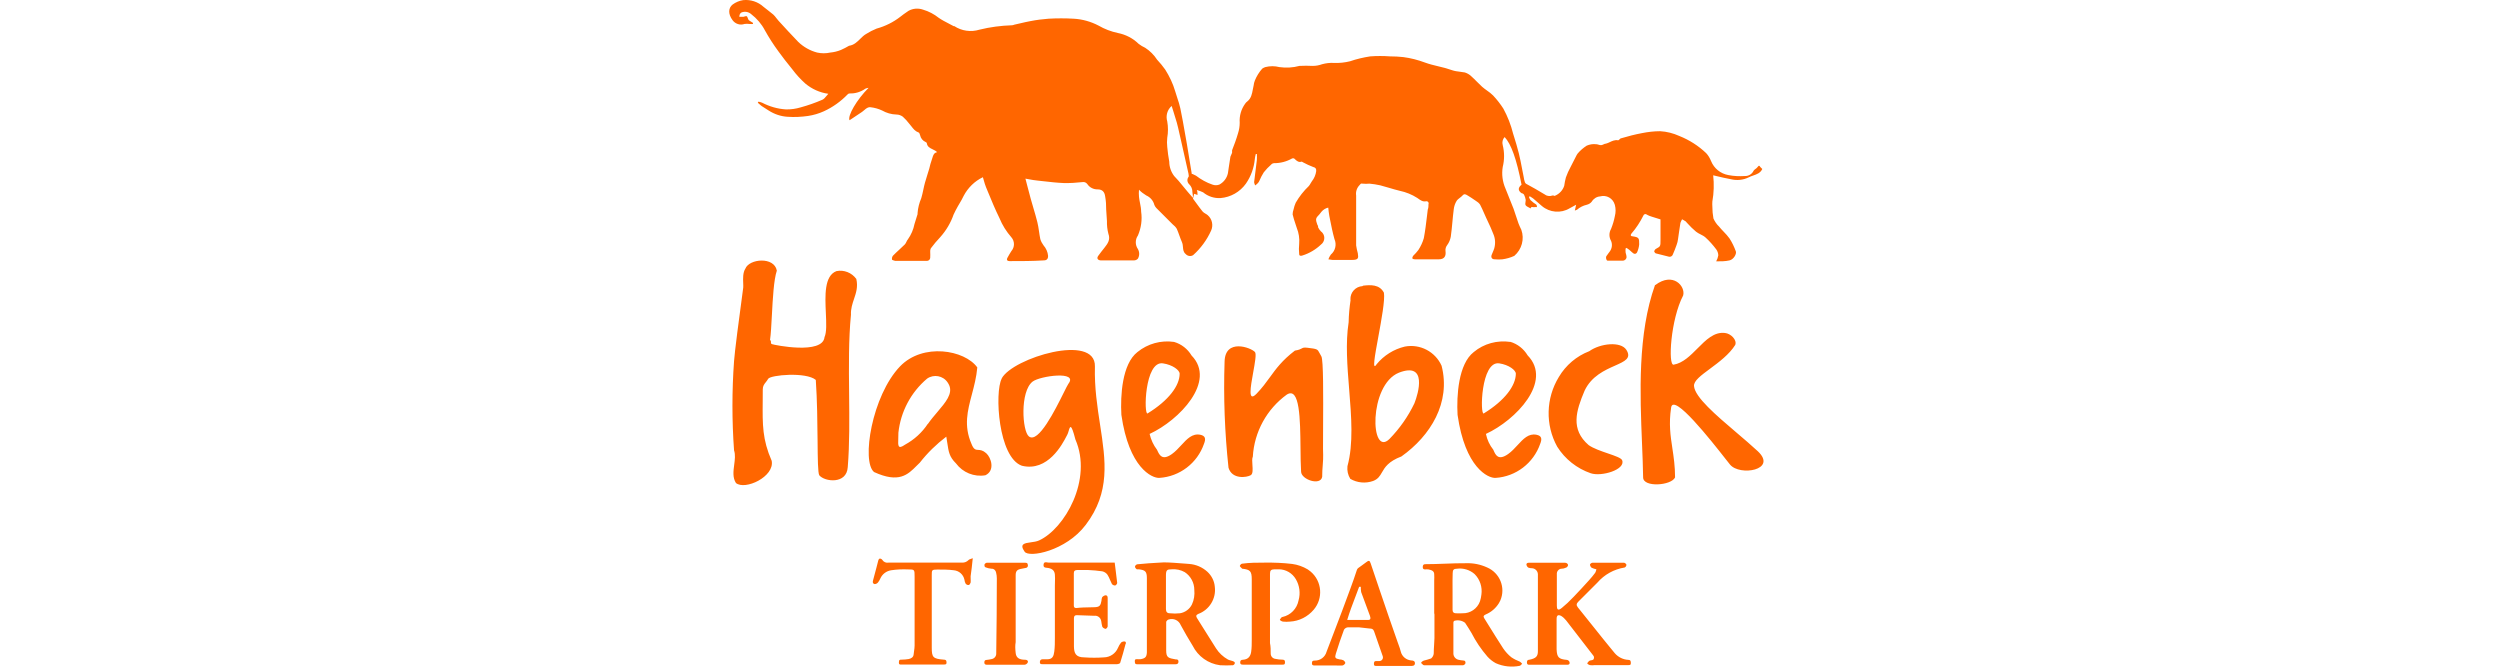 <svg width="240" height="64" viewBox="0 0 240 64" fill="none" xmlns="http://www.w3.org/2000/svg">
<path fill-rule="evenodd" clip-rule="evenodd" d="M156.618 22.424C156.492 22.584 156.561 22.687 156.732 22.687C157.362 22.779 157.362 22.87 157.362 23.465C157.339 23.717 157.27 23.969 157.167 24.209C157.053 24.426 156.858 24.415 156.664 24.209C156.503 24.049 156.332 23.911 156.149 23.797L156.057 23.854C156.046 23.98 156.046 24.106 156.057 24.232C156.062 24.283 156.079 24.337 156.096 24.392C156.117 24.457 156.137 24.524 156.137 24.586C156.149 24.609 156.149 24.644 156.149 24.666C156.149 24.861 155.989 25.021 155.794 25.021H154.318C154.215 25.01 154.124 24.735 154.215 24.586C154.283 24.477 154.362 24.374 154.44 24.273L154.441 24.273C154.469 24.236 154.497 24.2 154.524 24.163C154.753 23.866 154.81 23.465 154.661 23.122C154.456 22.767 154.456 22.332 154.661 21.978C154.822 21.577 154.948 21.166 155.028 20.742C155.119 20.388 155.119 20.033 155.028 19.678C155.016 19.667 155.016 19.655 155.016 19.644C154.845 19.038 154.215 18.683 153.609 18.855C153.277 18.877 152.98 19.072 152.808 19.358C152.694 19.507 152.522 19.61 152.339 19.655C151.984 19.735 151.664 19.896 151.389 20.136C151.321 20.17 151.252 20.193 151.183 20.216L151.309 19.655L150.68 19.999C149.845 20.502 148.769 20.41 148.026 19.781L147.179 19.049C147.115 18.999 147.047 18.959 146.98 18.918C146.939 18.894 146.898 18.869 146.859 18.843L146.779 18.912C146.813 19.015 146.859 19.118 146.927 19.209L146.962 19.239L147.018 19.288L147.019 19.288C147.154 19.407 147.296 19.531 147.408 19.587C147.545 19.655 147.545 19.781 147.545 19.884C147.465 19.873 147.397 19.873 147.316 19.884C147.276 19.895 147.225 19.889 147.173 19.882C147.062 19.868 146.95 19.854 146.95 20.01C146.905 19.984 146.853 19.959 146.801 19.933L146.801 19.933C146.671 19.869 146.535 19.802 146.47 19.713C146.409 19.629 146.429 19.504 146.45 19.38C146.46 19.317 146.47 19.255 146.47 19.198C146.447 19.026 146.39 18.855 146.31 18.694C146.275 18.626 146.15 18.546 146.069 18.546C145.715 18.294 145.715 18.019 146.069 17.733C145.589 15.262 145.074 13.832 144.445 13.157C144.25 13.363 144.182 13.66 144.262 13.935C144.433 14.621 144.433 15.342 144.262 16.029C144.147 16.727 144.239 17.447 144.525 18.099C144.651 18.425 144.782 18.749 144.914 19.072C145.045 19.395 145.177 19.718 145.303 20.044C145.389 20.273 145.463 20.508 145.537 20.742L145.538 20.743L145.538 20.743L145.538 20.743C145.612 20.977 145.686 21.212 145.772 21.44C145.852 21.646 145.944 21.852 146.047 22.058C146.367 22.95 146.092 23.946 145.372 24.564C145.005 24.735 144.628 24.838 144.227 24.895C143.987 24.918 143.758 24.918 143.518 24.895C143.198 24.907 143.118 24.678 143.198 24.472C143.227 24.396 143.26 24.32 143.293 24.244L143.293 24.244L143.293 24.244L143.293 24.244L143.293 24.244L143.293 24.243C143.349 24.112 143.406 23.98 143.449 23.843C143.575 23.385 143.552 22.893 143.358 22.458C143.21 22.057 143.002 21.616 142.825 21.241L142.824 21.239C142.769 21.123 142.717 21.014 142.672 20.914C142.607 20.773 142.544 20.63 142.482 20.488C142.358 20.203 142.233 19.919 142.088 19.644C141.985 19.495 141.836 19.369 141.676 19.278C141.424 19.095 141.058 18.866 140.887 18.763L140.872 18.754C140.707 18.655 140.573 18.574 140.406 18.763C140.332 18.847 140.239 18.918 140.146 18.989C140.025 19.081 139.906 19.172 139.834 19.289C139.685 19.529 139.594 19.804 139.56 20.09C139.507 20.494 139.469 20.901 139.431 21.307V21.307C139.386 21.785 139.342 22.262 139.274 22.733C139.216 23.019 139.113 23.282 138.942 23.511C138.805 23.683 138.736 23.9 138.77 24.117C138.827 24.586 138.667 24.895 138.118 24.895H135.83C135.75 24.895 135.59 24.861 135.59 24.804C135.578 24.712 135.613 24.621 135.67 24.552C135.853 24.38 136.013 24.197 136.162 24.003C136.39 23.648 136.574 23.271 136.688 22.859C136.821 22.166 136.906 21.452 136.991 20.739L136.991 20.739L136.991 20.739L136.991 20.739L136.991 20.739L136.991 20.738L136.991 20.738L136.991 20.738L136.991 20.738L136.991 20.738C137.016 20.533 137.04 20.328 137.065 20.124C137.134 19.953 137.134 19.77 137.134 19.61C137.146 19.575 137.157 19.529 137.146 19.484C137.123 19.369 137.02 19.301 136.905 19.324C136.592 19.384 136.376 19.23 136.149 19.067C136.119 19.046 136.089 19.024 136.059 19.003C135.544 18.672 134.972 18.443 134.377 18.317C134.035 18.236 133.697 18.135 133.358 18.034C133.073 17.949 132.788 17.864 132.501 17.791C132.157 17.71 131.814 17.665 131.471 17.63C131.254 17.653 131.025 17.653 130.807 17.63C130.663 17.594 130.618 17.65 130.567 17.715L130.567 17.715L130.567 17.715L130.567 17.715L130.567 17.715L130.566 17.715L130.566 17.715C130.553 17.733 130.538 17.751 130.521 17.768C130.258 18.031 130.132 18.408 130.19 18.774V19.713V20.548V21.692V23.557C130.224 23.808 130.281 24.06 130.35 24.312C130.43 24.792 130.407 24.953 129.789 24.953H127.913L127.524 24.895C127.581 24.735 127.661 24.575 127.764 24.438C128.199 24.072 128.336 23.465 128.107 22.95C127.93 22.32 127.804 21.681 127.677 21.041C127.656 20.938 127.636 20.834 127.615 20.731C127.57 20.468 127.535 20.193 127.512 19.93C127.249 19.987 127.02 20.136 126.849 20.342C126.734 20.502 126.609 20.651 126.471 20.788C126.274 21.014 126.347 21.224 126.424 21.445C126.44 21.492 126.457 21.54 126.471 21.589C126.54 21.669 126.54 21.761 126.54 21.829C126.609 21.966 126.7 22.104 126.815 22.218C126.883 22.264 126.94 22.321 126.986 22.39C127.238 22.733 127.158 23.225 126.815 23.477C126.311 23.957 125.693 24.323 125.03 24.529C124.858 24.586 124.721 24.564 124.721 24.38C124.687 24.06 124.687 23.74 124.721 23.419C124.767 22.893 124.687 22.367 124.492 21.886C124.452 21.76 124.41 21.635 124.368 21.509L124.368 21.509L124.368 21.509L124.368 21.508L124.368 21.508L124.368 21.508C124.266 21.203 124.165 20.898 124.092 20.582C124.092 20.422 124.126 20.25 124.183 20.102C124.229 19.884 124.298 19.667 124.389 19.461C124.732 18.866 125.156 18.328 125.648 17.859C125.712 17.788 125.762 17.699 125.812 17.61L125.812 17.61L125.812 17.61C125.85 17.541 125.889 17.473 125.934 17.413C126.162 17.127 126.311 16.784 126.357 16.418C126.368 16.177 126.288 16.086 126.059 16.029C125.739 15.903 125.419 15.765 125.11 15.594C125.064 15.571 124.973 15.514 124.973 15.514C124.675 15.616 124.497 15.453 124.307 15.277C124.285 15.257 124.263 15.237 124.24 15.216C124.172 15.182 124.103 15.182 124.034 15.216C123.508 15.514 122.902 15.674 122.295 15.662C122.192 15.674 122.101 15.72 122.032 15.8C121.769 16.029 121.54 16.269 121.323 16.544C121.163 16.807 121.014 17.07 120.9 17.356C120.865 17.447 120.808 17.527 120.739 17.596C120.659 17.676 120.579 17.745 120.488 17.802C120.479 17.762 120.463 17.72 120.447 17.677C120.422 17.611 120.396 17.544 120.396 17.482C120.436 17.127 120.482 16.772 120.528 16.418C120.574 16.063 120.619 15.708 120.659 15.354C120.671 15.159 120.671 14.976 120.659 14.782H120.556C120.511 14.93 120.488 15.09 120.465 15.251L120.465 15.251C120.385 16.109 120.099 16.921 119.607 17.63C119.035 18.431 118.142 18.935 117.17 19.015C116.564 19.049 115.969 18.855 115.5 18.465C115.305 18.374 115.099 18.294 114.893 18.237C114.962 18.42 114.962 18.534 114.962 18.717L114.641 18.603L114.527 19.072C114.633 19.212 114.741 19.361 114.852 19.513C115.039 19.77 115.234 20.037 115.442 20.296C115.514 20.387 115.618 20.448 115.723 20.51C115.802 20.556 115.881 20.603 115.946 20.662C116.369 21.028 116.495 21.635 116.266 22.138C115.866 23.03 115.271 23.843 114.539 24.495C114.298 24.644 114.001 24.586 113.818 24.38C113.605 24.202 113.586 23.975 113.565 23.733C113.551 23.57 113.537 23.402 113.463 23.236C113.372 23.03 113.294 22.816 113.217 22.601C113.14 22.387 113.063 22.172 112.971 21.966C112.868 21.795 112.731 21.657 112.571 21.532L111.003 19.964C110.923 19.884 110.866 19.781 110.82 19.678C110.717 19.266 110.431 18.935 110.042 18.763C109.791 18.614 109.55 18.431 109.344 18.214C109.321 18.443 109.321 18.672 109.344 18.9C109.364 19.103 109.403 19.303 109.443 19.503C109.497 19.776 109.55 20.047 109.55 20.319C109.665 21.097 109.55 21.886 109.241 22.607C108.967 22.996 108.967 23.522 109.241 23.911C109.402 24.197 109.402 24.541 109.241 24.827C109.15 24.93 109.013 24.998 108.875 24.998H106.587H105.672C105.42 24.987 105.249 24.827 105.42 24.575C105.535 24.407 105.604 24.32 105.732 24.158C105.796 24.078 105.875 23.979 105.981 23.843L106.028 23.783C106.332 23.393 106.622 23.023 106.404 22.436C106.301 22.035 106.255 21.635 106.267 21.223C106.257 21.051 106.245 20.881 106.233 20.713L106.233 20.712C106.204 20.307 106.175 19.907 106.175 19.495C106.165 19.293 106.134 19.1 106.102 18.899L106.095 18.855C106.038 18.408 105.809 18.18 105.374 18.18C104.974 18.191 104.596 17.996 104.379 17.665C104.265 17.516 104.093 17.447 103.91 17.482C103.315 17.55 102.72 17.585 102.125 17.573C101.467 17.546 100.808 17.471 100.15 17.396L100.15 17.396L100.15 17.396L100.149 17.396L100.149 17.396C99.961 17.375 99.773 17.353 99.585 17.333C99.316 17.309 99.069 17.264 98.805 17.215L98.805 17.215L98.805 17.215C98.688 17.193 98.568 17.171 98.441 17.15C98.514 17.423 98.578 17.671 98.641 17.918C98.737 18.29 98.832 18.659 98.956 19.106C99.035 19.392 99.119 19.675 99.203 19.958L99.203 19.958C99.338 20.413 99.472 20.867 99.585 21.326C99.655 21.597 99.7 21.903 99.746 22.214C99.783 22.466 99.82 22.721 99.871 22.962C99.94 23.179 100.043 23.374 100.18 23.557C100.421 23.831 100.581 24.186 100.615 24.552C100.626 24.849 100.489 24.998 100.203 24.998C99.116 25.067 98.007 25.067 96.92 25.067C96.714 25.067 96.599 24.964 96.714 24.747C96.828 24.529 96.954 24.323 97.091 24.106C97.423 23.728 97.423 23.156 97.091 22.779C96.611 22.23 96.222 21.612 95.947 20.937C95.537 20.107 95.185 19.252 94.835 18.4L94.835 18.4L94.835 18.4L94.835 18.4L94.835 18.4L94.835 18.4L94.835 18.4L94.835 18.4L94.835 18.4L94.835 18.4L94.835 18.4L94.835 18.4L94.835 18.4C94.775 18.254 94.715 18.108 94.654 17.962C94.57 17.754 94.511 17.547 94.45 17.332L94.45 17.332C94.421 17.227 94.391 17.121 94.357 17.012C93.567 17.39 92.927 18.019 92.515 18.797C92.4 19.052 92.238 19.324 92.101 19.554L92.101 19.554C92.047 19.645 91.996 19.73 91.954 19.804C91.806 20.067 91.668 20.33 91.542 20.605C91.268 21.394 90.833 22.127 90.272 22.756C89.941 23.099 89.643 23.465 89.357 23.843C89.311 23.946 89.289 24.049 89.3 24.163C89.311 24.358 89.311 24.564 89.3 24.758V24.769C89.277 24.953 89.106 25.067 88.934 25.044H86.428H85.936C85.834 25.033 85.639 24.941 85.639 24.941C85.605 24.804 85.639 24.666 85.719 24.552C85.915 24.349 86.122 24.16 86.329 23.97C86.508 23.805 86.688 23.64 86.863 23.465C86.927 23.401 86.971 23.31 87.015 23.218C87.057 23.129 87.099 23.04 87.161 22.973C87.469 22.538 87.687 22.035 87.79 21.509C87.863 21.251 87.944 21.001 88.027 20.747L88.087 20.559V20.456C88.122 19.964 88.248 19.484 88.442 19.026C88.523 18.758 88.584 18.474 88.642 18.198L88.642 18.198L88.642 18.198L88.642 18.198L88.642 18.198L88.642 18.198L88.642 18.198C88.692 17.967 88.739 17.742 88.797 17.539C88.873 17.27 88.957 17 89.042 16.728L89.042 16.728C89.098 16.55 89.154 16.37 89.209 16.189C89.277 15.891 89.357 15.594 89.46 15.308C89.479 15.256 89.495 15.202 89.511 15.149L89.511 15.149L89.511 15.149L89.511 15.148L89.511 15.148L89.511 15.148L89.511 15.148L89.511 15.148L89.511 15.148L89.511 15.148L89.511 15.148L89.511 15.148L89.511 15.148C89.583 14.906 89.655 14.666 89.964 14.61C89.845 14.483 89.687 14.408 89.532 14.334C89.268 14.207 89.011 14.085 88.968 13.718C88.968 13.695 88.865 13.637 88.865 13.637C88.591 13.523 88.385 13.271 88.328 12.974C88.305 12.882 88.248 12.711 88.167 12.711C87.861 12.603 87.68 12.369 87.5 12.136C87.431 12.047 87.362 11.958 87.287 11.876C87.103 11.635 86.897 11.406 86.669 11.201C86.497 11.075 86.28 10.995 86.062 10.995C85.57 10.983 85.101 10.846 84.678 10.606C84.335 10.445 83.969 10.342 83.591 10.297C83.329 10.256 83.149 10.414 82.971 10.57C82.901 10.632 82.831 10.694 82.756 10.743L81.555 11.544C81.349 11.12 82.241 9.576 83.385 8.432C83.282 8.443 83.168 8.466 83.076 8.512C82.641 8.821 82.104 8.993 81.566 8.97C81.486 8.97 81.417 9.004 81.371 9.061C80.719 9.736 79.941 10.297 79.083 10.686C78.603 10.903 78.1 11.052 77.573 11.132C76.933 11.223 76.28 11.258 75.628 11.212C74.965 11.178 74.335 10.96 73.786 10.606L73.123 10.182C73.093 10.158 73.063 10.134 73.033 10.11L73.033 10.11L73.033 10.11L73.033 10.11L73.032 10.11L73.032 10.11C72.933 10.03 72.833 9.95 72.745 9.862L72.814 9.759C72.94 9.782 73.054 9.816 73.168 9.862C73.878 10.228 74.656 10.457 75.457 10.503C75.926 10.514 76.406 10.445 76.864 10.308C77.573 10.114 78.26 9.873 78.946 9.576C79.097 9.512 79.221 9.36 79.347 9.204C79.403 9.136 79.459 9.067 79.518 9.004C78.694 8.89 77.939 8.546 77.31 8.02C76.852 7.608 76.441 7.162 76.074 6.67L75.972 6.542C75.54 6.006 75.128 5.494 74.736 4.942C74.255 4.29 73.821 3.615 73.432 2.917C73.111 2.3 72.654 1.773 72.105 1.35C71.853 1.133 71.51 1.075 71.201 1.19C70.983 1.27 70.96 1.613 70.983 1.613H71.372L71.409 1.602C71.554 1.558 71.629 1.536 71.681 1.561C71.736 1.588 71.764 1.668 71.823 1.834L71.83 1.853C71.864 1.922 71.91 1.968 71.979 2.002L72.287 2.197V2.3C72.173 2.311 72.059 2.311 71.944 2.3C71.784 2.277 71.635 2.277 71.475 2.3C71.052 2.448 70.594 2.3 70.331 1.945C69.862 1.316 69.931 0.755 70.331 0.435C70.629 0.217 70.972 0.069 71.349 0.011C72.059 -0.057 72.768 0.172 73.294 0.652C73.429 0.762 73.587 0.885 73.74 1.002L73.74 1.002C73.936 1.155 74.123 1.299 74.233 1.396C74.344 1.495 74.438 1.616 74.531 1.739C74.6 1.829 74.67 1.92 74.747 2.002C75.365 2.689 75.994 3.352 76.635 4.027C77.138 4.508 77.756 4.862 78.443 5.045C78.866 5.137 79.289 5.137 79.713 5.045C80.056 5.011 80.399 4.931 80.731 4.794C80.994 4.679 81.257 4.542 81.509 4.393C81.972 4.33 82.272 4.035 82.569 3.742C82.756 3.557 82.942 3.373 83.168 3.249C83.477 3.055 83.808 2.883 84.152 2.746C84.987 2.517 85.765 2.128 86.44 1.602C86.638 1.44 86.843 1.299 87.049 1.157C87.106 1.119 87.162 1.08 87.218 1.041C87.641 0.801 88.156 0.767 88.614 0.927C89.163 1.087 89.678 1.361 90.124 1.716C90.416 1.919 90.734 2.082 91.05 2.245C91.216 2.33 91.381 2.415 91.542 2.506H91.611C92.32 2.975 93.213 3.1 94.025 2.849C95.043 2.597 96.096 2.46 97.16 2.425C97.24 2.414 97.309 2.403 97.377 2.368C97.566 2.327 97.753 2.283 97.939 2.24C98.273 2.161 98.603 2.084 98.933 2.025C99.505 1.911 100.077 1.842 100.661 1.796C101.462 1.75 102.274 1.75 103.075 1.796C103.91 1.842 104.722 2.071 105.466 2.46C106.038 2.792 106.667 3.032 107.319 3.169C108.074 3.318 108.761 3.673 109.31 4.21C109.505 4.359 109.71 4.485 109.939 4.588C110.397 4.885 110.786 5.274 111.083 5.732C111.369 6.029 111.621 6.35 111.861 6.681C112.273 7.334 112.605 8.031 112.822 8.775C112.875 8.964 112.943 9.167 113.013 9.378C113.125 9.716 113.244 10.072 113.314 10.411C113.486 11.228 113.628 12.046 113.771 12.863C113.828 13.19 113.885 13.517 113.944 13.843C114.024 14.318 114.101 14.796 114.178 15.274C114.255 15.751 114.333 16.229 114.413 16.704H114.481C114.596 16.749 114.71 16.807 114.813 16.864C115.294 17.23 115.82 17.527 116.392 17.722C116.609 17.802 116.838 17.802 117.055 17.722C117.479 17.493 117.776 17.104 117.879 16.635C117.907 16.452 117.934 16.268 117.96 16.083L117.96 16.083L117.96 16.083L117.96 16.083L117.96 16.083L117.96 16.082C118.01 15.736 118.06 15.388 118.119 15.045C118.165 14.919 118.222 14.793 118.28 14.667V14.427C118.474 13.935 118.692 13.351 118.852 12.791C118.955 12.47 119.012 12.127 119.012 11.784C118.966 11.132 119.149 10.491 119.527 9.965C119.584 9.873 119.664 9.793 119.756 9.725C120.114 9.436 120.192 9.014 120.27 8.591C120.294 8.461 120.318 8.33 120.35 8.203C120.362 8.043 120.408 7.883 120.465 7.734C120.636 7.311 120.877 6.922 121.174 6.59C121.266 6.521 121.369 6.476 121.472 6.441C121.918 6.327 122.375 6.327 122.822 6.441C123.462 6.533 124.114 6.498 124.744 6.327C125.167 6.304 125.602 6.304 126.025 6.327C126.334 6.327 126.631 6.27 126.917 6.167C127.295 6.064 127.673 6.018 128.062 6.041C128.576 6.064 129.103 6.006 129.606 5.881C130.235 5.663 130.887 5.514 131.54 5.412C132.169 5.366 132.81 5.366 133.439 5.412C133.862 5.412 134.285 5.434 134.709 5.48C135.429 5.572 136.127 5.755 136.802 6.006C137.221 6.161 137.649 6.264 138.081 6.367L138.082 6.367C138.288 6.416 138.495 6.466 138.702 6.521C138.766 6.541 138.819 6.556 138.87 6.57C139 6.606 139.121 6.64 139.399 6.739C139.644 6.825 139.907 6.857 140.168 6.889C140.322 6.908 140.475 6.926 140.624 6.956C140.841 7.025 141.047 7.139 141.219 7.299C141.42 7.477 141.615 7.673 141.804 7.864L141.804 7.864L141.805 7.864L141.805 7.864L141.805 7.865C141.969 8.03 142.128 8.191 142.283 8.329C142.428 8.459 142.588 8.574 142.749 8.689C142.955 8.836 143.161 8.984 143.335 9.164C143.701 9.553 144.033 9.976 144.319 10.423C144.731 11.178 145.051 11.99 145.257 12.825C145.286 12.919 145.314 13.01 145.342 13.1L145.342 13.1C145.503 13.615 145.65 14.089 145.806 14.713C145.927 15.194 146.022 15.695 146.119 16.203L146.119 16.203L146.119 16.203L146.119 16.204L146.119 16.204C146.17 16.468 146.221 16.735 146.275 17.001C146.298 17.173 146.333 17.333 146.39 17.493C146.413 17.55 146.447 17.608 146.504 17.642C147.122 17.974 147.683 18.294 148.266 18.649C148.472 18.82 148.769 18.866 149.021 18.774C149.08 18.742 149.114 18.76 149.149 18.779C149.19 18.8 149.233 18.823 149.319 18.774C149.719 18.591 150.028 18.26 150.165 17.836C150.2 17.562 150.257 17.299 150.325 17.035C150.451 16.681 150.6 16.349 150.783 16.017C150.873 15.837 150.969 15.651 151.066 15.463L151.066 15.463L151.067 15.461L151.068 15.459C151.167 15.265 151.268 15.069 151.367 14.873L151.458 14.736C151.71 14.438 152.007 14.187 152.328 13.981C152.602 13.866 152.9 13.809 153.197 13.843C153.277 13.838 153.366 13.863 153.454 13.889C153.543 13.915 153.632 13.941 153.712 13.935C153.789 13.93 153.863 13.895 153.937 13.861C154.017 13.823 154.098 13.786 154.181 13.786C154.3 13.758 154.418 13.702 154.542 13.643C154.775 13.533 155.026 13.414 155.325 13.466C155.37 13.477 155.417 13.431 155.469 13.381C155.523 13.328 155.581 13.271 155.645 13.271C156.298 13.077 156.961 12.905 157.636 12.779C158.208 12.665 158.792 12.596 159.375 12.596C160.016 12.631 160.634 12.791 161.217 13.054C162.167 13.432 163.048 13.992 163.791 14.701C163.997 14.919 164.146 15.182 164.26 15.457C164.546 16.166 165.164 16.669 165.919 16.807C166.446 16.91 166.983 16.933 167.51 16.898C167.853 16.91 168.173 16.727 168.333 16.418C168.369 16.334 168.442 16.282 168.522 16.224C168.595 16.172 168.674 16.116 168.734 16.029C168.86 15.846 168.917 15.903 168.985 16.029C169.043 16.097 169.111 16.166 169.18 16.223C169.003 16.61 168.656 16.73 168.306 16.851C168.159 16.902 168.011 16.953 167.876 17.024C167.349 17.287 166.743 17.344 166.171 17.207C165.687 17.118 165.203 17.004 164.704 16.886L164.704 16.886L164.466 16.829C164.558 17.665 164.535 18.511 164.386 19.346C164.375 19.507 164.375 19.667 164.386 19.827C164.386 20.216 164.421 20.593 164.489 20.971C164.615 21.257 164.798 21.532 165.027 21.749C165.166 21.922 165.319 22.083 165.472 22.242L165.472 22.242C165.672 22.452 165.871 22.66 166.034 22.893C166.285 23.282 166.48 23.694 166.64 24.129C166.732 24.369 166.434 24.907 166.034 24.998C165.633 25.09 165.233 25.09 164.752 25.09C164.855 24.907 164.924 24.712 164.958 24.506C164.947 24.3 164.878 24.106 164.764 23.946C164.455 23.534 164.112 23.145 163.734 22.802C163.595 22.674 163.426 22.589 163.256 22.502C163.105 22.426 162.953 22.348 162.819 22.241C162.521 21.989 162.247 21.726 161.995 21.44C161.938 21.394 161.846 21.268 161.846 21.268C161.732 21.188 161.606 21.12 161.48 21.051C161.412 21.166 161.366 21.28 161.32 21.394L161.32 21.394C161.266 21.701 161.223 22.011 161.181 22.32L161.181 22.321C161.152 22.532 161.124 22.742 161.091 22.95C161.068 23.145 161.023 23.328 160.954 23.511C160.851 23.82 160.725 24.117 160.599 24.415C160.554 24.575 160.393 24.678 160.222 24.644L158.952 24.323C158.883 24.3 158.803 24.152 158.803 24.152C158.815 24.049 158.872 23.957 158.952 23.9L158.976 23.887C159.174 23.778 159.281 23.719 159.34 23.628C159.409 23.52 159.409 23.367 159.409 23.03V21.257V21.063L158.563 20.799C158.403 20.754 158.242 20.685 158.094 20.605C158.071 20.582 158.048 20.571 158.025 20.559C157.911 20.525 157.796 20.593 157.762 20.697C157.453 21.314 157.076 21.898 156.618 22.424ZM113.565 17.869L113.565 17.869C113.712 18.05 113.859 18.231 114.012 18.408L114.516 18.992C114.529 18.863 114.511 18.747 114.493 18.637V18.637C114.481 18.562 114.47 18.49 114.47 18.42C114.47 18.145 114.367 17.893 114.172 17.699C113.966 17.516 113.932 17.207 114.092 16.99C114.139 16.943 114.122 16.855 114.107 16.771C114.1 16.731 114.092 16.691 114.092 16.658L113.36 13.409C113.31 13.207 113.261 12.986 113.211 12.761L113.211 12.761L113.211 12.761L113.211 12.76L113.211 12.76L113.211 12.76L113.211 12.76L113.211 12.76L113.211 12.76L113.211 12.76L113.211 12.759L113.211 12.759L113.211 12.759C113.137 12.423 113.06 12.076 112.971 11.761C112.866 11.388 112.749 11.021 112.629 10.644L112.629 10.644L112.629 10.644C112.579 10.488 112.529 10.331 112.479 10.171C112.056 10.537 111.896 11.12 112.056 11.658C112.147 12.173 112.147 12.711 112.056 13.226C112.022 13.523 112.022 13.809 112.056 14.107C112.09 14.576 112.17 15.056 112.25 15.525C112.25 16.017 112.422 16.509 112.719 16.898C113.024 17.202 113.294 17.535 113.565 17.869ZM92.367 54.012C92.596 54.024 92.813 53.932 92.973 53.772C93.029 53.709 93.123 53.678 93.232 53.643L93.232 53.642C93.281 53.627 93.332 53.61 93.385 53.589C93.316 54.252 93.259 54.802 93.179 55.328C93.179 55.392 93.182 55.471 93.184 55.551C93.189 55.714 93.195 55.88 93.179 55.934C93.156 56.014 93.065 56.163 92.996 56.163C92.882 56.175 92.767 56.117 92.699 56.026C92.641 55.911 92.596 55.785 92.584 55.648C92.481 55.156 92.069 54.79 91.566 54.744C91.04 54.676 90.525 54.676 89.987 54.676H89.987C89.449 54.676 89.449 54.733 89.449 55.202V62.181C89.449 63.096 89.564 63.245 90.594 63.325C90.777 63.336 90.857 63.359 90.868 63.577C90.879 63.794 90.765 63.794 90.594 63.794H86.566C86.55 63.794 86.534 63.794 86.518 63.795C86.389 63.798 86.282 63.801 86.292 63.577C86.303 63.325 86.383 63.325 86.566 63.325C86.784 63.325 87.013 63.302 87.23 63.268C87.47 63.222 87.688 63.096 87.71 62.822C87.719 62.714 87.735 62.605 87.751 62.495C87.776 62.323 87.802 62.149 87.802 61.975V55.374C87.802 54.664 87.802 54.664 87.161 54.664C86.624 54.641 86.086 54.664 85.56 54.744C85.091 54.813 84.701 55.111 84.507 55.545C84.45 55.682 84.381 55.797 84.29 55.911C84.21 56.014 84.084 56.072 83.958 56.072C83.809 56.037 83.752 55.923 83.809 55.728C83.922 55.339 84.023 54.944 84.123 54.549L84.123 54.548L84.123 54.548L84.124 54.547L84.124 54.547C84.186 54.304 84.247 54.061 84.312 53.818C84.324 53.738 84.404 53.623 84.461 53.623C84.553 53.623 84.644 53.669 84.701 53.749C84.827 53.955 85.068 54.058 85.296 54.012H90.708H92.367ZM107.629 61.678C107.743 61.597 107.869 61.563 108.006 61.586C108.052 61.586 108.144 61.792 108.064 61.781C107.904 62.398 107.732 63.028 107.537 63.634C107.515 63.703 107.331 63.76 107.229 63.76H100.078C99.929 63.771 99.826 63.748 99.826 63.565C99.826 63.382 99.929 63.291 100.078 63.291H100.536C101.05 63.291 101.153 62.982 101.211 62.547C101.268 62.112 101.268 61.678 101.268 61.243V56.232C101.268 56.109 101.272 55.989 101.276 55.869L101.276 55.869V55.869C101.283 55.633 101.291 55.399 101.268 55.156C101.234 54.79 101.039 54.607 100.639 54.527C100.597 54.517 100.549 54.513 100.5 54.509H100.5L100.5 54.509L100.5 54.509L100.5 54.509C100.333 54.495 100.154 54.481 100.181 54.207C100.207 53.933 100.391 53.966 100.552 53.995C100.6 54.004 100.645 54.012 100.684 54.012H107.011C107.041 54.258 107.072 54.501 107.103 54.743L107.103 54.744C107.156 55.153 107.208 55.559 107.251 55.968C107.229 56.072 107.16 56.163 107.057 56.209C106.942 56.209 106.828 56.163 106.748 56.072C106.681 55.947 106.626 55.817 106.571 55.687L106.571 55.687L106.571 55.687L106.571 55.687L106.571 55.687L106.571 55.687L106.571 55.687L106.571 55.687L106.571 55.687L106.571 55.687L106.571 55.687L106.571 55.687L106.571 55.687C106.495 55.507 106.42 55.327 106.313 55.168C106.199 55.008 106.016 54.893 105.821 54.847C105.375 54.779 104.917 54.744 104.46 54.721H103.419C103.19 54.721 103.087 54.813 103.087 55.03V58.131C103.087 58.303 103.156 58.371 103.327 58.371C103.761 58.317 104.22 58.31 104.61 58.304H104.61H104.61H104.61H104.61H104.61H104.61H104.61H104.61H104.61H104.61H104.61H104.611H104.611H104.611H104.611H104.611H104.611H104.611H104.611H104.611H104.611H104.611H104.611H104.611H104.612H104.612H104.612H104.612H104.612H104.612H104.612H104.612C104.798 58.301 104.968 58.298 105.112 58.291C105.558 58.268 105.661 58.131 105.741 57.673C105.741 57.559 105.764 57.444 105.81 57.33C105.89 57.239 106.004 57.17 106.119 57.147C106.256 57.136 106.336 57.227 106.336 57.387V60.133C106.336 60.213 106.199 60.373 106.142 60.373C106.016 60.35 105.89 60.282 105.821 60.167C105.776 59.996 105.741 59.813 105.718 59.63C105.673 59.298 105.375 59.069 105.043 59.115L103.396 59.058C103.201 59.046 103.098 59.126 103.098 59.344V62.066C103.11 62.707 103.27 63.108 104.094 63.108C104.723 63.153 105.352 63.153 105.981 63.108C106.565 63.096 107.091 62.742 107.32 62.204C107.4 62.009 107.503 61.838 107.629 61.678ZM122.933 59.386C122.986 59.311 123.043 59.229 123.12 59.229C123.909 59.057 124.516 58.428 124.664 57.627C124.859 56.941 124.756 56.209 124.401 55.602C124.058 55.019 123.44 54.653 122.765 54.653H122.353C122.021 54.664 121.919 54.756 121.919 55.088V58.691V61.735C121.987 62.066 121.987 62.398 121.987 62.741V62.742C121.987 63.016 122.193 63.233 122.468 63.256C122.674 63.302 122.891 63.325 123.097 63.325C123.291 63.336 123.36 63.371 123.36 63.588C123.36 63.806 123.257 63.806 123.097 63.806H119.333C119.173 63.806 119.058 63.783 119.058 63.599C119.058 63.416 119.138 63.336 119.321 63.336C119.871 63.302 120.054 62.959 120.111 62.581C120.168 62.204 120.168 61.815 120.168 61.437V55.877V55.614C120.168 54.836 120.019 54.676 119.253 54.596C119.233 54.576 119.211 54.555 119.187 54.533C119.114 54.464 119.033 54.387 119.024 54.344C119.013 54.287 119.15 54.115 119.23 54.115C119.962 54.012 120.694 54.012 121.427 54.012C122.296 54.001 123.177 54.035 124.047 54.138C124.573 54.207 125.088 54.39 125.545 54.664C125.637 54.721 125.728 54.79 125.82 54.87C126.918 55.797 127.044 57.444 126.117 58.531C125.545 59.206 124.722 59.63 123.829 59.675C123.612 59.698 123.383 59.698 123.166 59.675C123.063 59.664 122.811 59.538 122.88 59.458C122.897 59.437 122.915 59.412 122.933 59.386L122.933 59.386ZM98.419 63.336C97.801 63.336 97.55 63.119 97.504 62.684C97.458 62.249 97.447 61.986 97.504 61.643V55.225C97.504 54.813 97.653 54.676 98.041 54.607L98.442 54.527C98.568 54.527 98.671 54.435 98.682 54.309C98.682 54.287 98.682 54.264 98.671 54.241C98.671 54.046 98.556 54.023 98.396 54.023H94.724C94.621 54.046 94.541 54.115 94.506 54.206C94.506 54.298 94.506 54.447 94.632 54.47C94.804 54.538 94.998 54.584 95.181 54.596C95.41 54.584 95.593 54.756 95.627 54.973C95.673 55.156 95.696 55.339 95.696 55.522C95.696 57.913 95.673 60.304 95.639 62.696C95.662 62.993 95.456 63.245 95.158 63.279C95.021 63.313 94.872 63.336 94.735 63.348C94.541 63.348 94.495 63.451 94.495 63.611C94.495 63.771 94.609 63.817 94.758 63.817H97.229H98.316C98.453 63.817 98.568 63.748 98.648 63.634C98.716 63.519 98.694 63.348 98.419 63.336ZM156.333 63.348C155.829 63.325 155.36 63.096 155.028 62.718C154.872 62.522 154.712 62.33 154.552 62.139C154.348 61.895 154.145 61.653 153.953 61.403C153.535 60.888 153.124 60.371 152.712 59.853L152.712 59.852L152.711 59.852C152.299 59.334 151.888 58.817 151.47 58.302C151.299 58.085 151.344 57.936 151.527 57.753C152.134 57.158 152.74 56.552 153.346 55.934C154.021 55.156 154.948 54.641 155.966 54.481C156.069 54.435 156.127 54.332 156.138 54.229C156.138 54.149 155.989 54.023 155.909 54.023H152.866C152.786 54.023 152.637 54.138 152.637 54.206C152.649 54.321 152.706 54.424 152.797 54.504C152.946 54.573 153.095 54.618 153.255 54.653C153.232 54.767 153.198 54.882 153.141 54.984C152.957 55.236 152.752 55.476 152.546 55.705C152.065 56.243 151.573 56.769 151.081 57.284C150.589 57.799 150.349 58.016 149.937 58.359C149.525 58.703 149.457 58.44 149.457 58.154V55.122C149.434 54.859 149.628 54.618 149.891 54.596H149.926C150.052 54.596 150.189 54.561 150.303 54.504C150.406 54.504 150.532 54.344 150.532 54.252C150.532 54.161 150.429 54.023 150.246 54.023H146.768C146.608 54.023 146.516 54.092 146.539 54.241C146.574 54.344 146.631 54.435 146.722 54.492C146.837 54.538 146.951 54.55 147.065 54.55C147.374 54.561 147.626 54.813 147.638 55.122V56.186V61.048V62.524C147.638 63.005 147.454 63.21 146.802 63.336C146.631 63.336 146.585 63.439 146.585 63.599C146.585 63.76 146.654 63.817 146.802 63.817H150.452C150.692 63.817 150.727 63.668 150.658 63.519C150.612 63.428 150.521 63.359 150.418 63.348C149.64 63.279 149.468 63.108 149.434 62.341V59.412C149.434 59.08 149.571 58.977 149.868 59.126C150.052 59.24 150.212 59.389 150.349 59.561L152.957 62.936C152.992 62.982 153.026 63.039 153.026 63.096C153.026 63.341 152.91 63.361 152.767 63.386L152.767 63.386C152.736 63.391 152.704 63.397 152.671 63.405C152.548 63.436 152.508 63.493 152.467 63.551C152.447 63.579 152.427 63.608 152.397 63.634C152.305 63.714 152.546 63.828 152.626 63.851C152.786 63.874 152.935 63.874 153.095 63.851H156.31C156.447 63.851 156.573 63.851 156.561 63.645C156.55 63.439 156.527 63.359 156.333 63.348ZM118.372 63.474C118.3 63.443 118.223 63.424 118.147 63.404C118.054 63.381 117.962 63.358 117.88 63.313C117.411 63.05 117.022 62.684 116.736 62.238C116.252 61.486 115.775 60.719 115.3 59.955C115.168 59.743 115.037 59.532 114.905 59.321C114.802 59.149 114.814 59.046 115.02 58.943C116.095 58.554 116.77 57.467 116.621 56.323C116.576 55.774 116.313 55.259 115.901 54.882C115.42 54.447 114.802 54.184 114.162 54.138C114.034 54.128 113.905 54.118 113.777 54.108C113.013 54.048 112.264 53.989 111.725 53.989L111.43 54.006C110.588 54.054 109.954 54.09 109.173 54.172C109.059 54.207 108.979 54.287 108.956 54.401C108.945 54.481 109.105 54.653 109.139 54.653H109.311C109.94 54.721 110.1 54.859 110.1 55.499V55.808V60.728V62.639C110.077 63.073 109.94 63.199 109.517 63.279C109.391 63.291 109.276 63.291 109.151 63.279C108.945 63.279 108.933 63.336 108.945 63.554C108.956 63.771 109.07 63.771 109.242 63.771H109.574H112.846C113.063 63.771 113.143 63.668 113.132 63.485C113.121 63.302 112.995 63.302 112.869 63.302C112.148 63.176 111.954 63.13 111.954 62.433V59.71C111.954 59.63 112.114 59.469 112.205 59.469C112.674 59.321 113.166 59.561 113.349 60.007C113.715 60.671 114.082 61.334 114.493 61.986C115.008 63.016 115.992 63.714 117.125 63.863C117.537 63.886 117.949 63.886 118.36 63.863C118.452 63.84 118.521 63.76 118.543 63.668C118.555 63.611 118.532 63.542 118.372 63.474ZM114.425 58.028C114.207 58.474 113.773 58.794 113.281 58.874C112.949 58.909 112.629 58.909 112.297 58.874C112.045 58.874 111.931 58.737 111.931 58.474V56.815V55.191C111.942 54.733 112.034 54.653 112.48 54.653C112.915 54.618 113.361 54.71 113.738 54.927C114.31 55.305 114.654 55.946 114.654 56.632C114.699 57.113 114.631 57.593 114.425 58.028ZM144.308 62.249C144.526 62.57 144.789 62.856 145.086 63.096C145.338 63.268 145.612 63.405 145.91 63.52C145.99 63.577 146.07 63.645 146.127 63.725C146.103 63.746 146.078 63.772 146.053 63.797C145.998 63.855 145.943 63.912 145.887 63.92C145.121 64.069 144.32 63.989 143.599 63.668C143.301 63.508 143.027 63.291 142.798 63.039C142.192 62.341 141.677 61.575 141.254 60.751C141.059 60.419 140.853 60.099 140.647 59.79C140.35 59.561 139.949 59.492 139.595 59.607C139.549 59.641 139.526 59.71 139.526 59.767V62.776C139.549 63.073 139.778 63.302 140.064 63.348C140.201 63.382 140.327 63.394 140.464 63.405C140.67 63.405 140.704 63.542 140.681 63.68C140.647 63.771 140.556 63.84 140.464 63.863H136.712C136.644 63.863 136.577 63.795 136.515 63.732C136.492 63.709 136.47 63.687 136.448 63.668C136.368 63.6 136.586 63.451 136.689 63.416C136.929 63.359 137.158 63.291 137.387 63.211C137.535 63.085 137.627 62.913 137.638 62.73C137.638 62.465 137.656 62.196 137.673 61.925V61.925V61.925V61.925V61.925V61.925L137.673 61.924C137.687 61.706 137.702 61.486 137.707 61.266V58.977L137.684 58.863V55.728C137.695 55.534 137.695 55.328 137.684 55.133C137.684 54.79 137.398 54.721 137.123 54.664C137.02 54.653 136.906 54.653 136.803 54.664C136.631 54.664 136.574 54.573 136.586 54.401C136.597 54.23 136.666 54.161 136.837 54.161C137.455 54.161 138.075 54.138 138.695 54.115H138.695H138.695H138.695H138.695H138.695H138.695H138.695H138.695H138.696H138.696C139.385 54.089 140.075 54.063 140.762 54.069C141.448 54.047 142.123 54.184 142.752 54.47C143.988 54.996 144.56 56.415 144.034 57.639C144.011 57.685 143.988 57.728 143.965 57.77C143.942 57.813 143.919 57.856 143.896 57.902C143.599 58.383 143.153 58.772 142.626 58.989C142.42 59.08 142.375 59.172 142.489 59.355C142.632 59.584 142.774 59.813 142.916 60.042L142.917 60.043C143.377 60.785 143.836 61.524 144.308 62.249ZM142.077 57.73C142.146 57.513 142.192 57.296 142.215 57.078C142.318 56.358 142.077 55.625 141.562 55.111C141.105 54.71 140.487 54.516 139.881 54.596C139.56 54.596 139.457 54.699 139.457 55.03C139.44 55.503 139.442 55.931 139.444 56.352V56.354V56.356C139.445 56.494 139.446 56.631 139.446 56.769V58.543C139.446 58.76 139.537 58.863 139.743 58.874C139.961 58.886 140.19 58.886 140.407 58.874C141.151 58.897 141.826 58.428 142.077 57.73ZM135.51 63.405C135.007 63.371 134.583 63.028 134.469 62.535C134.423 62.33 134.347 62.124 134.271 61.918C134.233 61.815 134.195 61.712 134.16 61.609C133.565 59.927 132.993 58.245 132.421 56.564L132.421 56.563L131.575 54.058C131.483 53.795 131.392 53.783 131.151 53.978C131.014 54.089 130.866 54.192 130.72 54.294C130.609 54.371 130.5 54.448 130.396 54.527C130.328 54.573 130.282 54.641 130.259 54.721C130.053 55.351 129.858 55.911 129.641 56.495C129.134 57.898 128.598 59.297 128.063 60.697L128.063 60.697C127.825 61.317 127.588 61.937 127.353 62.558C127.216 63.073 126.747 63.428 126.209 63.416C126.026 63.416 125.946 63.451 125.946 63.668C125.946 63.886 126.083 63.886 126.232 63.886H128.268C128.474 63.897 128.68 63.897 128.886 63.886C129 63.851 129.092 63.771 129.149 63.657C129.161 63.577 129.058 63.439 128.955 63.382C128.84 63.336 128.726 63.302 128.6 63.302C128.177 63.222 128.119 63.142 128.245 62.742C128.486 61.941 128.749 61.197 129.023 60.453C129.103 60.327 129.241 60.236 129.389 60.224H130.465L131.483 60.339C131.678 60.339 131.826 60.373 131.906 60.591C132.059 61.044 132.216 61.489 132.372 61.934L132.373 61.934L132.373 61.935L132.373 61.935L132.373 61.935C132.497 62.287 132.62 62.639 132.742 62.993C132.822 63.222 132.661 63.462 132.41 63.462H132.181C132.009 63.451 131.906 63.474 131.895 63.703C131.883 63.931 131.998 63.931 132.169 63.931H134.137H135.396L135.418 63.931C135.578 63.932 135.809 63.933 135.831 63.714C135.853 63.485 135.705 63.405 135.51 63.405ZM131.334 59.515H129.332C129.562 58.741 129.833 58.033 130.097 57.344L130.098 57.344L130.098 57.343L130.098 57.343L130.098 57.342L130.099 57.341L130.099 57.34C130.228 57.002 130.356 56.669 130.476 56.335H130.591H130.636C130.636 56.495 130.636 56.644 130.671 56.838L131.517 59.126C131.609 59.389 131.563 59.515 131.334 59.515ZM152.568 33.716C153.644 32.95 155.589 32.755 156.127 33.579C156.648 34.389 155.991 34.68 155.038 35.103C154.064 35.535 152.781 36.105 152.122 37.503C151.299 39.448 150.749 41.21 152.511 42.731C152.964 43.05 153.702 43.303 154.358 43.527C155.046 43.763 155.644 43.968 155.726 44.184C156.081 45.088 153.724 45.786 152.706 45.431C151.379 44.974 150.235 44.07 149.491 42.88C148.335 40.786 148.404 38.224 149.651 36.187C150.315 35.066 151.344 34.185 152.568 33.716ZM80.297 26.028C79.118 26.476 79.206 28.384 79.282 30.047C79.326 31.014 79.367 31.899 79.153 32.366C78.981 34.071 74.336 33.121 74.119 33.041C74.008 33 74.01 32.941 74.013 32.869C74.016 32.8 74.019 32.719 73.924 32.629C74.005 32.08 74.051 31.21 74.101 30.263C74.186 28.667 74.282 26.851 74.576 25.982C74.325 24.609 71.922 24.838 71.556 25.788C71.306 26.171 71.329 26.742 71.347 27.183C71.353 27.348 71.359 27.495 71.35 27.607C70.95 30.524 70.515 33.911 70.469 34.666C70.263 37.514 70.263 40.386 70.469 43.235C70.61 43.654 70.547 44.132 70.483 44.616C70.402 45.23 70.32 45.852 70.652 46.37C71.533 47.09 74.37 45.763 74.084 44.242C73.186 42.189 73.199 40.783 73.22 38.527C73.223 38.167 73.226 37.786 73.226 37.377C73.226 37.056 73.364 36.883 73.517 36.691C73.593 36.596 73.673 36.496 73.741 36.37C73.947 35.993 77.391 35.684 78.317 36.473C78.452 38.466 78.471 40.585 78.487 42.285C78.503 44.061 78.515 45.381 78.649 45.626C79.164 46.255 81.281 46.518 81.384 44.848C81.565 42.645 81.54 40.225 81.515 37.8V37.8C81.488 35.188 81.461 32.571 81.692 30.215C81.667 29.646 81.827 29.171 81.985 28.701C82.183 28.113 82.379 27.533 82.207 26.783C81.773 26.177 81.017 25.879 80.297 26.028ZM166.715 41.54L166.715 41.54L166.715 41.54L166.715 41.54L166.715 41.54L166.715 41.54L166.715 41.54C167.435 42.153 168.148 42.76 168.757 43.326C170.656 45.123 167.018 45.74 166.08 44.596C165.995 44.493 165.85 44.307 165.658 44.064C164.297 42.331 160.639 37.673 160.428 39.128C160.193 40.687 160.365 41.824 160.546 43.027C160.673 43.873 160.806 44.751 160.806 45.832C160.451 46.621 157.74 46.816 157.74 45.832C157.726 44.83 157.681 43.733 157.634 42.573C157.44 37.842 157.202 32.06 158.884 27.355L158.907 27.366C160.611 26.074 161.824 27.481 161.584 28.362C160.383 30.65 160.108 35.112 160.669 35.009C161.562 34.856 162.27 34.143 162.964 33.444C163.771 32.63 164.56 31.837 165.6 31.966C166.16 32.023 166.767 32.629 166.584 33.11C166.011 34.029 165.013 34.767 164.163 35.398C163.298 36.038 162.585 36.566 162.625 37.057C162.701 38.123 164.734 39.853 166.715 41.54ZM120.477 33.796C120.088 33.361 117.605 32.458 117.56 34.723C117.445 38.121 117.571 41.519 117.937 44.905C118.28 46.049 119.699 45.843 120.077 45.615C120.292 45.484 120.261 45.051 120.232 44.631V44.631C120.209 44.316 120.188 44.008 120.271 43.841C120.408 41.462 121.61 39.276 123.532 37.881C124.786 37.085 124.82 40.248 124.849 43.026C124.857 43.845 124.865 44.631 124.905 45.271C124.905 46.038 126.769 46.667 126.93 45.775C126.93 45.296 126.954 45.017 126.977 44.742C127.01 44.36 127.043 43.984 127.01 43.086C127.01 42.464 127.013 41.749 127.017 41.002V41.002V41.002C127.033 38.027 127.051 34.528 126.849 34.208C126.766 34.074 126.711 33.966 126.666 33.878C126.488 33.531 126.47 33.494 125.511 33.384C125.168 33.342 125.091 33.384 124.963 33.453C124.852 33.514 124.703 33.595 124.31 33.659C123.087 34.593 122.503 35.398 121.911 36.215C121.539 36.727 121.164 37.244 120.626 37.8C119.776 38.678 120.05 37.163 120.307 35.746C120.472 34.836 120.629 33.966 120.477 33.796ZM93.911 43.191C94.109 43.202 94.349 43.216 94.678 43.51C95.147 43.921 95.559 45.168 94.598 45.626C93.511 45.809 92.424 45.363 91.772 44.482C91.137 43.856 91.066 43.375 90.943 42.541C90.915 42.354 90.885 42.148 90.845 41.919C89.896 42.64 89.037 43.475 88.305 44.413C88.199 44.513 88.095 44.617 87.992 44.721C87.156 45.56 86.303 46.416 83.912 45.317C82.676 44.322 83.706 37.983 86.406 35.169C88.603 32.892 92.607 33.59 93.82 35.272C93.738 36.21 93.514 37.054 93.3 37.864C92.885 39.432 92.504 40.87 93.259 42.606C93.476 43.167 93.661 43.177 93.911 43.191ZM89.072 40.684V40.706C89.354 40.298 89.68 39.914 89.993 39.547C90.783 38.617 91.481 37.797 91.12 36.977L91.12 36.977C91.074 36.885 91.028 36.794 90.971 36.714C90.536 36.062 89.644 35.901 89.003 36.347C87.447 37.663 86.463 39.517 86.246 41.542C86.248 41.745 86.24 41.937 86.234 42.109C86.206 42.799 86.191 43.171 86.887 42.686C87.768 42.205 88.523 41.519 89.072 40.684ZM104.231 50.385C106.604 47.252 106.14 44.239 105.61 40.794C105.343 39.056 105.058 37.209 105.112 35.181C105.192 31.943 97.218 34.368 96.165 36.325V36.347C95.467 37.663 95.833 43.91 98.099 44.711C100.6 45.323 102.001 42.615 102.383 41.877C102.415 41.815 102.44 41.767 102.458 41.736C102.512 41.641 102.554 41.499 102.593 41.364C102.721 40.928 102.825 40.575 103.236 42.182C104.917 46.038 102.206 50.763 99.746 51.884C99.521 51.986 99.232 52.026 98.962 52.062C98.353 52.145 97.839 52.215 98.362 52.96C98.774 53.577 102.332 52.902 104.231 50.385ZM102.561 36.851C102.486 36.959 102.33 37.271 102.121 37.692C101.307 39.331 99.675 42.615 98.774 41.896C98.133 41.393 97.904 37.595 99.128 36.634C99.838 36.084 103.567 35.57 102.561 36.851ZM134.87 33.27C136.334 32.995 137.787 33.762 138.393 35.112C139.297 38.647 137.329 41.839 134.538 43.818C133.27 44.303 132.942 44.872 132.667 45.349C132.467 45.695 132.295 45.993 131.815 46.175C131.094 46.427 130.293 46.358 129.63 45.969C129.401 45.603 129.309 45.18 129.355 44.757C129.942 42.601 129.732 40.002 129.52 37.387C129.34 35.159 129.159 32.92 129.469 30.936C129.481 30.227 129.55 29.517 129.653 28.82C129.641 28.797 129.641 28.762 129.641 28.739C129.618 28.076 130.133 27.504 130.797 27.469L130.854 27.424C131.563 27.344 132.433 27.286 132.856 28.099C132.97 28.796 132.62 30.697 132.316 32.349C131.982 34.167 131.703 35.682 132.158 34.963C132.856 34.117 133.806 33.522 134.87 33.27ZM133.382 42.148C134.366 41.141 135.178 39.986 135.785 38.716C136.162 37.766 137.055 34.712 134.298 35.776C131.369 36.954 131.54 43.944 133.382 42.148ZM141.482 33.796C140.006 34.94 139.823 37.972 139.926 39.825C140.647 44.894 142.855 45.923 143.576 45.878C145.532 45.752 147.214 44.459 147.855 42.617C148.049 42.136 148.015 41.839 147.5 41.736C146.743 41.585 146.236 42.135 145.688 42.73C145.408 43.034 145.118 43.35 144.777 43.59C143.827 44.259 143.57 43.665 143.39 43.25C143.379 43.225 143.369 43.201 143.359 43.178C143.004 42.731 142.764 42.217 142.649 41.656C145.509 40.34 149.09 36.622 146.654 34.117C146.276 33.487 145.681 33.018 144.983 32.812L144.995 32.824C143.736 32.641 142.455 32.984 141.482 33.796ZM145.521 35.878C145.509 37.011 144.491 38.43 142.443 39.688C142.066 39.917 142.157 34.608 143.931 34.883C144.846 35.02 145.521 35.535 145.521 35.878ZM112.709 32.824C113.418 33.029 114.013 33.499 114.39 34.128C116.804 36.611 113.201 40.352 110.363 41.656C110.489 42.205 110.729 42.731 111.073 43.178C111.084 43.203 111.096 43.228 111.109 43.255C111.299 43.67 111.568 44.256 112.503 43.589C112.836 43.352 113.122 43.041 113.4 42.74C113.951 42.141 114.464 41.584 115.226 41.736C115.729 41.839 115.775 42.136 115.58 42.617C114.94 44.459 113.258 45.752 111.301 45.877C110.581 45.923 108.373 44.894 107.652 39.825C107.549 37.972 107.72 34.94 109.196 33.796C110.18 32.995 111.45 32.641 112.709 32.824ZM111.645 34.883C109.871 34.608 109.791 39.917 110.169 39.688C112.217 38.43 113.246 37.011 113.246 35.878C113.246 35.535 112.571 35.02 111.645 34.883Z" fill="#FF6600"/>
</svg>
